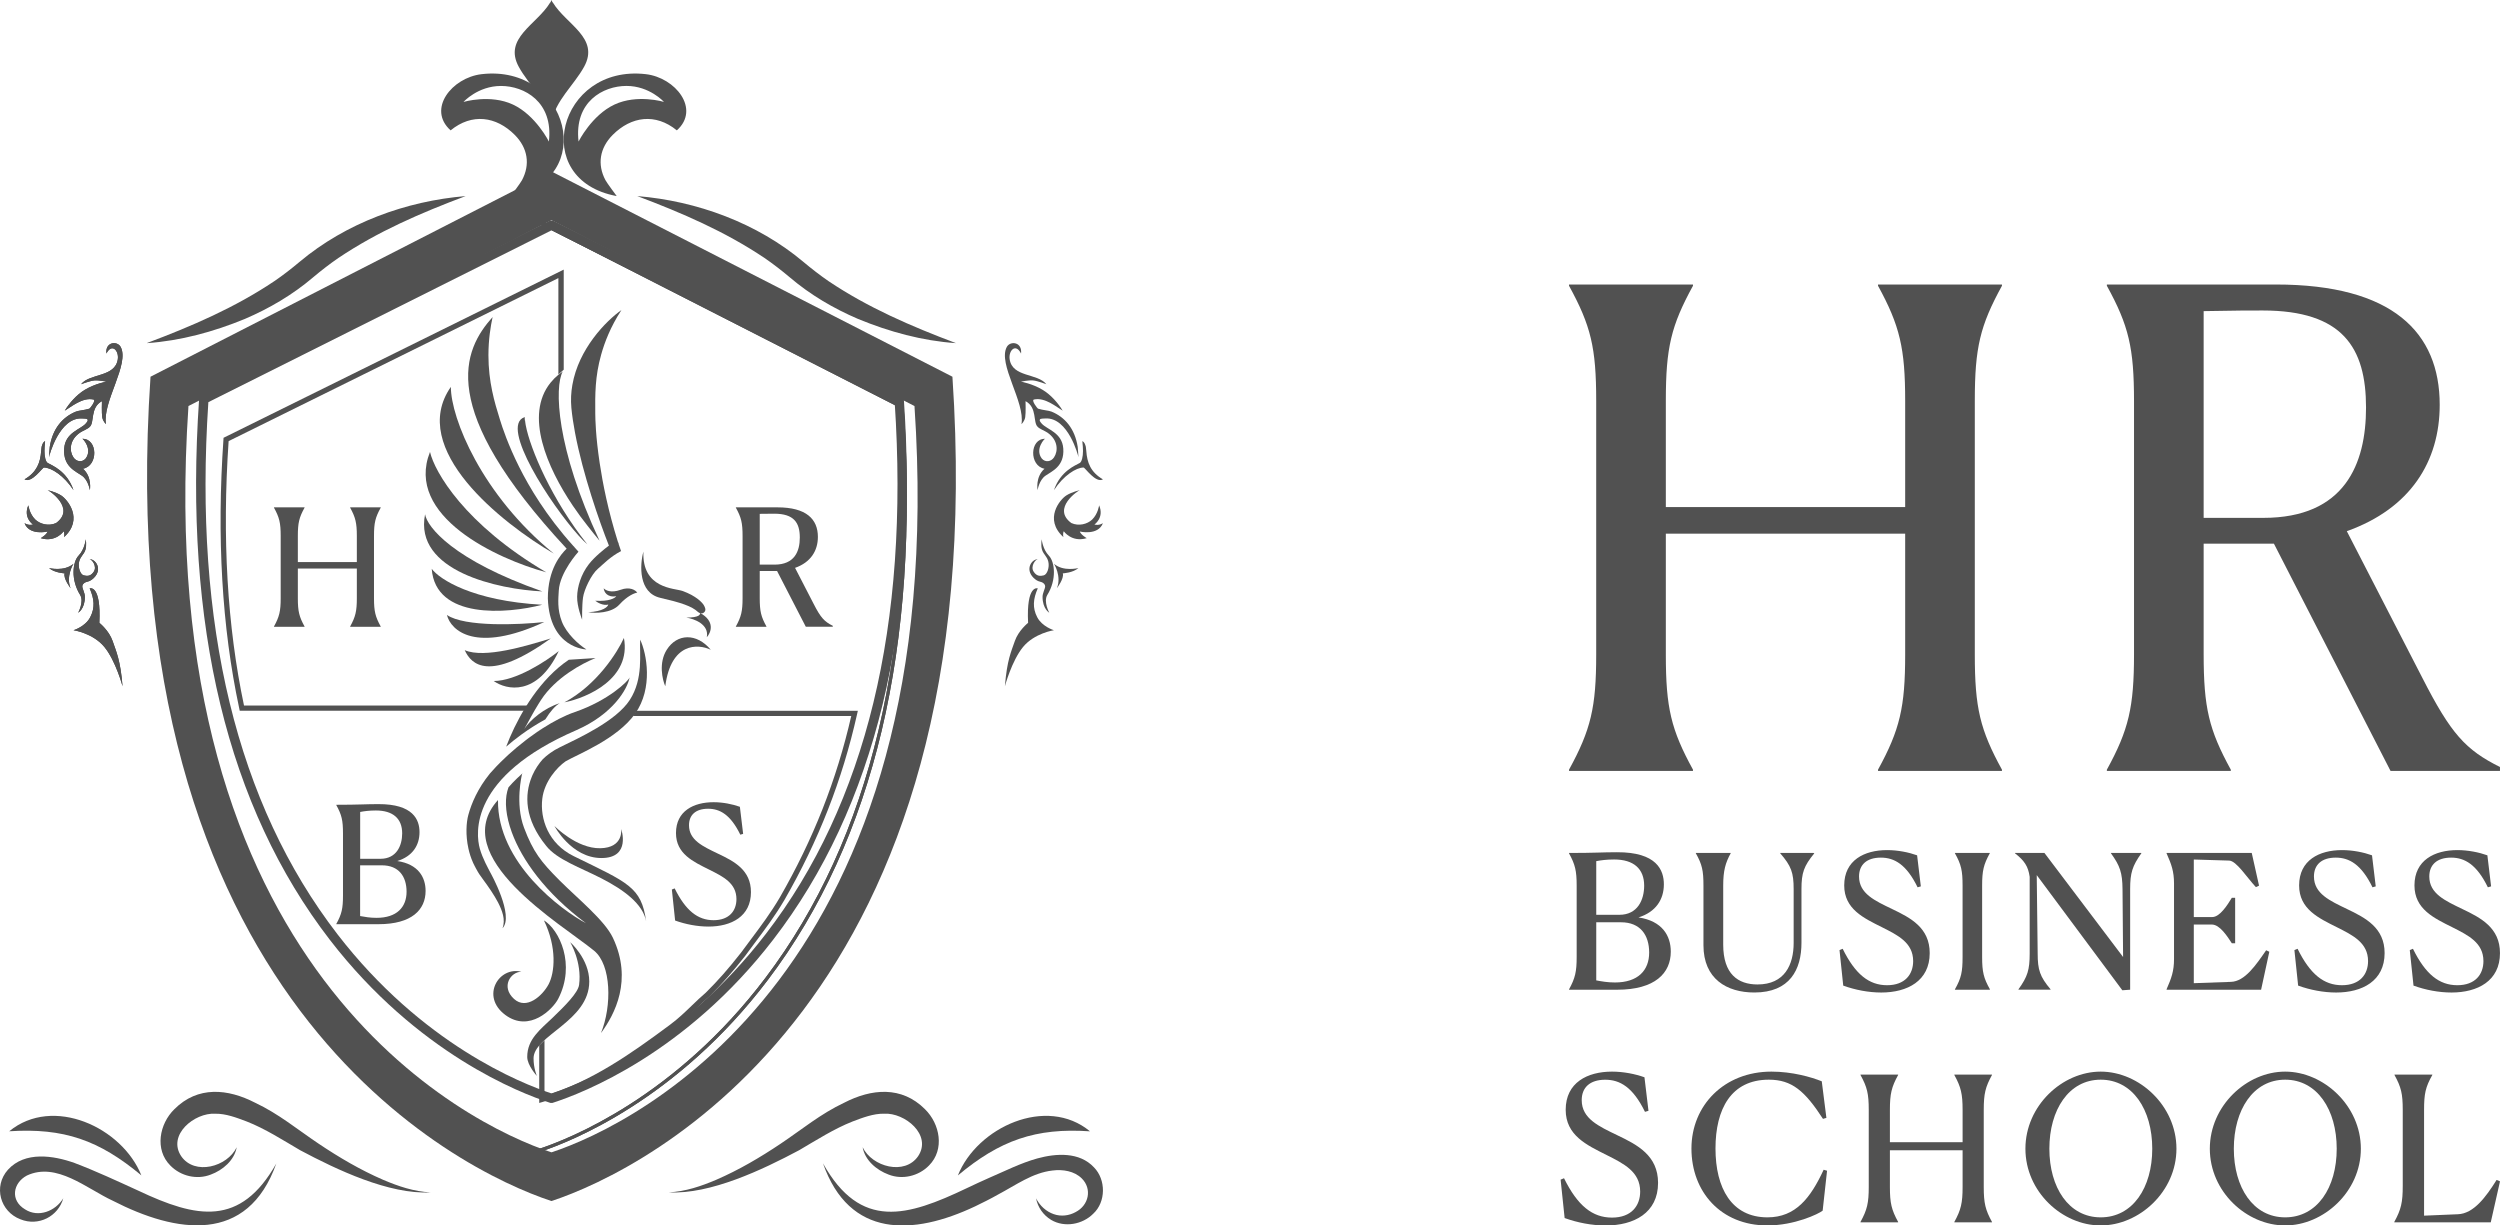 <?xml version="1.0" encoding="UTF-8"?> <svg xmlns="http://www.w3.org/2000/svg" width="102" height="50" viewBox="0 0 102 50" fill="none"><path d="M18.999 8C17.171 8.687 15.413 9.445 13.806 10.526C13.463 10.759 13.094 11.047 12.774 11.316C11.938 12.028 10.994 12.582 9.991 13.012C8.718 13.537 7.367 13.905 6 14V13.994C7.828 13.307 9.586 12.55 11.194 11.47C11.538 11.237 11.906 10.95 12.226 10.681C14.111 9.1 16.569 8.201 19 8H18.999Z" fill="#515151"></path><path d="M26 8C28.431 8.199 30.889 9.098 32.775 10.682C33.095 10.951 33.463 11.237 33.806 11.472C35.415 12.552 37.173 13.311 39 13.999V14C37.634 13.907 36.282 13.538 35.009 13.013C34.005 12.583 33.062 12.029 32.225 11.317C31.905 11.048 31.537 10.761 31.194 10.527C29.585 9.447 27.827 8.688 26 8Z" fill="#515151"></path><path d="M23.833 2.721C23.426 3.466 22.656 4.105 22.5 4.991V5C22.343 4.113 21.573 3.473 21.167 2.728C20.527 1.557 21.898 1.008 22.441 0.113C22.464 0.107 22.5 0 22.5 0C22.5 0 22.535 0.1 22.558 0.106C23.103 1.001 24.474 1.55 23.833 2.721Z" fill="#515151"></path><path d="M25.162 8C25.162 8 24.767 7.473 24.702 7.35C24.361 6.708 24.466 6.04 24.997 5.505C25.754 4.744 26.746 4.608 27.615 5.319C28.584 4.452 27.56 3.167 26.351 3.026C22.781 2.611 21.578 7.341 25.162 8ZM23.605 5.775C23.418 4.148 24.612 3.506 25.558 3.506C26.505 3.506 27.089 4.158 27.089 4.158C27.089 4.158 26 3.83 25.07 4.266C24.141 4.701 23.605 5.775 23.605 5.775Z" fill="#515151"></path><path d="M20.838 8C20.838 8 21.233 7.473 21.298 7.35C21.639 6.708 21.534 6.04 21.003 5.505C20.246 4.744 19.254 4.608 18.385 5.319C17.416 4.452 18.44 3.167 19.649 3.026C23.219 2.611 24.422 7.341 20.838 8ZM22.395 5.776C22.582 4.15 21.388 3.507 20.442 3.507C19.495 3.507 18.911 4.159 18.911 4.159C18.911 4.159 20 3.832 20.93 4.267C21.859 4.702 22.395 5.776 22.395 5.776Z" fill="#515151"></path><path d="M2.499 20.218C2.742 20.372 3.428 21.172 2.612 21.916C2.612 21.916 2.65 21.8 2.599 21.674C2.599 21.674 2.278 22.142 1.662 21.957C1.662 21.957 1.901 21.819 1.944 21.686C1.944 21.686 1.201 21.867 1 21.344C1 21.344 1.147 21.452 1.348 21.401C1.348 21.401 0.937 21.125 1.156 20.617C1.156 20.617 1.202 20.968 1.44 21.198C1.635 21.386 1.99 21.477 2.289 21.34C3.107 20.741 1.996 20.003 1.944 20C1.944 20 2.256 20.063 2.499 20.217V20.218Z" fill="#515151"></path><path d="M4.323 17.303C4.323 17.303 4.2 17.193 4.171 17.022C4.143 16.851 4.159 16.367 4.159 16.367C3.668 16.628 3.866 17.245 3.657 17.419C3.6 17.491 3.366 17.582 3.269 17.648C2.824 17.951 2.823 18.405 2.997 18.662C3.115 18.838 3.349 18.879 3.495 18.708C3.789 18.318 3.367 17.876 3.357 17.903C3.996 17.891 4.015 19.011 3.384 19.124C3.766 19.46 3.667 20 3.667 20C3.667 20 3.607 19.594 3.347 19.41C3.088 19.226 2.567 19.037 2.618 18.301C2.664 17.644 3.284 17.526 3.498 17.282C3.57 17.2 3.593 17.158 3.573 17.116C3.552 17.073 3.42 17.077 3.347 17.073C2.42 17.02 2.003 18.599 2 18.653C2 18.653 2.018 18.302 2.029 18.236C2.145 17.483 2.558 17.015 3.097 16.794C3.209 16.747 3.449 16.737 3.645 16.674C3.68 16.662 3.934 16.328 3.813 16.3C3.366 16.201 2.898 16.605 2.642 16.756C2.818 16.462 3.117 16.11 3.463 15.904C3.886 15.65 4.345 15.571 4.345 15.571C4.345 15.571 4.035 15.506 3.851 15.522C3.668 15.539 3.308 15.676 3.308 15.676C3.672 15.22 4.694 15.401 4.806 14.658C4.858 14.308 4.563 13.983 4.341 14.425C4.287 13.947 4.779 13.897 4.921 14.152C5.303 14.841 4.167 16.407 4.324 17.305L4.323 17.303Z" fill="#515151"></path><path d="M3 20C2.613 19.407 2.094 19.075 1.792 19.075C1.73 19.075 1.296 19.728 1 19.558C1.507 19.263 1.646 18.869 1.679 18.403C1.694 18.205 1.702 18.218 1.72 18.157C1.755 18.036 1.834 18 1.834 18C1.852 18.002 1.815 18.149 1.814 18.401C1.813 18.623 1.862 18.84 1.944 18.888C2.123 18.992 2.732 19.213 3 20Z" fill="#515151"></path><path d="M3.496 22.014C3.496 22.014 3.458 22.409 3.207 22.67C2.955 22.932 2.886 23.663 3.271 24.276C3.435 24.552 3.189 25 3.189 25C3.189 25 3.464 24.844 3.464 24.35C3.464 24.195 3.359 24.021 3.358 23.927C3.357 23.833 3.45 23.752 3.587 23.726C3.655 23.713 3.75 23.656 3.83 23.577C4.198 23.213 3.89 22.8 3.65 22.817C3.747 22.812 3.97 23.102 3.827 23.324C3.704 23.516 3.554 23.512 3.414 23.474C3.274 23.437 3.175 23.147 3.228 22.919C3.281 22.692 3.419 22.635 3.483 22.436C3.546 22.238 3.496 22 3.496 22" fill="#515151"></path><path d="M3 25.713C3 25.713 3.478 25.571 3.68 25.185C3.882 24.799 3.848 24.437 3.659 24.005C3.659 24.005 4.131 23.834 4.054 25.412C4.054 25.412 4.447 25.723 4.595 26.155C4.742 26.587 4.914 26.927 5 28C5 28 4.725 26.968 4.262 26.4C3.798 25.832 3 25.713 3 25.713Z" fill="#515151"></path><path d="M2.998 23C2.998 23 2.676 23.515 2.88 24C2.88 24 2.574 23.603 2.637 23.393C2.637 23.393 2.229 23.375 2 23.176C2 23.176 2.616 23.335 3 23H2.998Z" fill="#515151"></path><path d="M2.499 20.218C2.742 20.372 3.428 21.172 2.612 21.916C2.612 21.916 2.65 21.8 2.599 21.674C2.599 21.674 2.278 22.142 1.662 21.957C1.662 21.957 1.901 21.819 1.944 21.686C1.944 21.686 1.201 21.867 1 21.344C1 21.344 1.147 21.452 1.348 21.401C1.348 21.401 0.937 21.125 1.156 20.617C1.156 20.617 1.202 20.968 1.44 21.198C1.635 21.386 1.99 21.477 2.289 21.34C3.107 20.741 1.996 20.003 1.944 20C1.944 20 2.256 20.063 2.499 20.217V20.218Z" fill="#515151"></path><path d="M4.323 17.303C4.323 17.303 4.2 17.193 4.171 17.022C4.143 16.851 4.159 16.367 4.159 16.367C3.668 16.628 3.866 17.245 3.657 17.419C3.6 17.491 3.366 17.582 3.269 17.648C2.824 17.951 2.823 18.405 2.997 18.662C3.115 18.838 3.349 18.879 3.495 18.708C3.789 18.318 3.367 17.876 3.357 17.903C3.996 17.891 4.015 19.011 3.384 19.124C3.766 19.46 3.667 20 3.667 20C3.667 20 3.607 19.594 3.347 19.41C3.088 19.226 2.567 19.037 2.618 18.301C2.664 17.644 3.284 17.526 3.498 17.282C3.57 17.2 3.593 17.158 3.573 17.116C3.552 17.073 3.42 17.077 3.347 17.073C2.42 17.02 2.003 18.599 2 18.653C2 18.653 2.018 18.302 2.029 18.236C2.145 17.483 2.558 17.015 3.097 16.794C3.209 16.747 3.449 16.737 3.645 16.674C3.68 16.662 3.934 16.328 3.813 16.3C3.366 16.201 2.898 16.605 2.642 16.756C2.818 16.462 3.117 16.11 3.463 15.904C3.886 15.65 4.345 15.571 4.345 15.571C4.345 15.571 4.035 15.506 3.851 15.522C3.668 15.539 3.308 15.676 3.308 15.676C3.672 15.22 4.694 15.401 4.806 14.658C4.858 14.308 4.563 13.983 4.341 14.425C4.287 13.947 4.779 13.897 4.921 14.152C5.303 14.841 4.167 16.407 4.324 17.305L4.323 17.303Z" fill="#515151"></path><path d="M3 20C2.613 19.407 2.094 19.075 1.792 19.075C1.73 19.075 1.296 19.728 1 19.558C1.507 19.263 1.646 18.869 1.679 18.403C1.694 18.205 1.702 18.218 1.72 18.157C1.755 18.036 1.834 18 1.834 18C1.852 18.002 1.815 18.149 1.814 18.401C1.813 18.623 1.862 18.84 1.944 18.888C2.123 18.992 2.732 19.213 3 20Z" fill="#515151"></path><path d="M3.496 22.014C3.496 22.014 3.458 22.409 3.207 22.67C2.955 22.932 2.886 23.663 3.271 24.276C3.435 24.552 3.189 25 3.189 25C3.189 25 3.464 24.844 3.464 24.35C3.464 24.195 3.359 24.021 3.358 23.927C3.357 23.833 3.45 23.752 3.587 23.726C3.655 23.713 3.75 23.656 3.83 23.577C4.198 23.213 3.89 22.8 3.65 22.817C3.747 22.812 3.97 23.102 3.827 23.324C3.704 23.516 3.554 23.512 3.414 23.474C3.274 23.437 3.175 23.147 3.228 22.919C3.281 22.692 3.419 22.635 3.483 22.436C3.546 22.238 3.496 22 3.496 22" fill="#515151"></path><path d="M3 25.713C3 25.713 3.478 25.571 3.68 25.185C3.882 24.799 3.848 24.437 3.659 24.005C3.659 24.005 4.131 23.834 4.054 25.412C4.054 25.412 4.447 25.723 4.595 26.155C4.742 26.587 4.914 26.927 5 28C5 28 4.725 26.968 4.262 26.4C3.798 25.832 3 25.713 3 25.713Z" fill="#515151"></path><path d="M2.998 23C2.998 23 2.676 23.515 2.88 24C2.88 24 2.574 23.603 2.637 23.393C2.637 23.393 2.229 23.375 2 23.176C2 23.176 2.616 23.335 3 23H2.998Z" fill="#515151"></path><path d="M43.501 20.218C43.258 20.372 42.572 21.172 43.388 21.916C43.388 21.916 43.35 21.8 43.401 21.674C43.401 21.674 43.722 22.142 44.338 21.957C44.338 21.957 44.099 21.819 44.056 21.686C44.056 21.686 44.799 21.867 45 21.344C45 21.344 44.853 21.452 44.652 21.401C44.652 21.401 45.062 21.125 44.844 20.617C44.844 20.617 44.798 20.968 44.56 21.198C44.365 21.386 44.01 21.477 43.711 21.34C42.893 20.741 44.005 20.003 44.056 20C44.056 20 43.744 20.063 43.501 20.217V20.218Z" fill="#515151"></path><path d="M41.678 17.303C41.678 17.303 41.8 17.193 41.829 17.022C41.857 16.851 41.842 16.367 41.842 16.367C42.332 16.628 42.134 17.245 42.343 17.419C42.4 17.491 42.634 17.582 42.731 17.648C43.176 17.951 43.177 18.405 43.003 18.662C42.885 18.838 42.651 18.879 42.505 18.708C42.211 18.318 42.633 17.876 42.643 17.903C42.005 17.891 41.985 19.011 42.616 19.124C42.234 19.46 42.333 20 42.333 20C42.333 20 42.393 19.594 42.653 19.41C42.912 19.226 43.433 19.037 43.382 18.301C43.336 17.644 42.716 17.526 42.502 17.282C42.43 17.2 42.407 17.158 42.427 17.116C42.448 17.073 42.58 17.077 42.653 17.073C43.58 17.02 43.997 18.599 44 18.653C44 18.653 43.982 18.302 43.971 18.236C43.855 17.483 43.442 17.015 42.903 16.794C42.791 16.747 42.551 16.737 42.355 16.674C42.32 16.662 42.066 16.328 42.187 16.3C42.634 16.201 43.102 16.605 43.358 16.756C43.182 16.462 42.883 16.11 42.537 15.904C42.114 15.65 41.655 15.571 41.655 15.571C41.655 15.571 41.965 15.506 42.149 15.522C42.332 15.539 42.692 15.676 42.692 15.676C42.328 15.22 41.306 15.401 41.194 14.658C41.142 14.308 41.437 13.983 41.659 14.425C41.713 13.947 41.221 13.897 41.079 14.152C40.697 14.841 41.833 16.407 41.676 17.305L41.678 17.303Z" fill="#515151"></path><path d="M43 20C43.387 19.407 43.906 19.075 44.208 19.075C44.27 19.075 44.704 19.728 45 19.558C44.493 19.263 44.354 18.869 44.321 18.403C44.306 18.205 44.298 18.218 44.28 18.157C44.245 18.036 44.166 18 44.166 18C44.148 18.002 44.185 18.149 44.186 18.401C44.187 18.623 44.138 18.84 44.056 18.888C43.877 18.992 43.268 19.213 43 20Z" fill="#515151"></path><path d="M42.504 22.014C42.504 22.014 42.542 22.409 42.793 22.67C43.045 22.932 43.114 23.663 42.729 24.276C42.565 24.552 42.811 25 42.811 25C42.811 25 42.536 24.844 42.536 24.35C42.536 24.195 42.641 24.021 42.642 23.927C42.643 23.833 42.55 23.752 42.413 23.726C42.345 23.713 42.25 23.656 42.17 23.577C41.802 23.213 42.11 22.8 42.35 22.817C42.253 22.812 42.03 23.102 42.173 23.324C42.296 23.516 42.446 23.512 42.586 23.474C42.726 23.437 42.825 23.147 42.772 22.919C42.719 22.692 42.581 22.635 42.517 22.436C42.454 22.238 42.504 22 42.504 22" fill="#515151"></path><path d="M43 25.713C43 25.713 42.522 25.571 42.32 25.185C42.118 24.799 42.152 24.437 42.341 24.005C42.341 24.005 41.869 23.834 41.946 25.412C41.946 25.412 41.553 25.723 41.405 26.155C41.257 26.586 41.086 26.927 41 28C41 28 41.275 26.968 41.738 26.4C42.202 25.832 43 25.713 43 25.713Z" fill="#515151"></path><path d="M43.002 23C43.002 23 43.324 23.515 43.12 24C43.12 24 43.426 23.603 43.363 23.393C43.363 23.393 43.771 23.375 44 23.176C44 23.176 43.384 23.335 43 23H43.002Z" fill="#515151"></path><path d="M38.859 15.37L22.508 7H22.492L6.141 15.37C4.437 40.771 18.677 47.743 22.492 49H22.508C26.324 47.743 40.563 40.771 38.859 15.37ZM22.508 47.013H22.492C19.037 45.874 6.147 39.564 7.689 16.566L22.492 8.988H22.508L37.311 16.566C38.854 39.562 25.963 45.874 22.508 47.013Z" fill="#515151"></path><path d="M22.018 47L21.972 46.997C20.725 46.588 16.37 44.871 12.668 39.977C8.335 34.246 6.471 26.384 7.129 16.606L7.131 16.571L7.163 16.554L21.976 9H22.023L22.037 9.006L36.869 16.571L36.871 16.606C37.529 26.382 35.666 34.246 31.331 39.977C27.63 44.871 23.275 46.588 22.028 46.997L22.018 47ZM7.253 16.651C6.604 26.38 8.46 34.2 12.768 39.899C16.436 44.75 20.747 46.459 21.999 46.872C23.252 46.459 27.561 44.75 31.229 39.899C35.538 34.201 37.393 26.38 36.744 16.651L21.997 9.13L7.25 16.651H7.253Z" fill="#515151"></path><path d="M22.018 47L21.972 46.997C20.725 46.588 16.37 44.871 12.668 39.977C8.335 34.246 6.471 26.384 7.129 16.606L7.131 16.571L7.163 16.554L21.976 9H22.023L22.037 9.006L36.869 16.571L36.871 16.606C37.529 26.382 35.666 34.246 31.331 39.977C27.63 44.871 23.275 46.588 22.028 46.997L22.018 47ZM7.253 16.651C6.604 26.38 8.46 34.2 12.768 39.899C16.436 44.75 20.747 46.459 21.999 46.872C23.252 46.459 27.561 44.75 31.229 39.899C35.538 34.201 37.393 26.38 36.744 16.651L21.997 9.13L7.25 16.651H7.253Z" fill="#515151"></path><path d="M22.54 45H22.462L22.433 44.991C21.23 44.603 17.027 42.977 13.457 38.344C9.285 32.928 7.492 25.503 8.124 16.276L8.131 16.169L22.446 9H22.554L22.595 9.02L36.869 16.167L36.876 16.275C37.508 25.503 35.715 32.926 31.543 38.343C27.975 42.976 23.771 44.602 22.567 44.99L22.538 44.999L22.54 45ZM8.501 16.408C7.897 25.49 9.667 32.792 13.764 38.112C17.216 42.594 21.262 44.204 22.502 44.612C23.742 44.204 27.788 42.594 31.24 38.112C35.337 32.793 37.107 25.49 36.503 16.408L22.502 9.397L8.501 16.408Z" fill="#515151"></path><path d="M22 45V42.649L22.215 42.444V44.717C24.114 44.138 25.729 43.006 27.352 41.798C27.677 41.556 27.959 41.285 28.23 41.023C28.413 40.848 28.601 40.665 28.798 40.499C29.311 39.99 29.715 39.53 30.235 38.867C30.36 38.696 30.487 38.526 30.615 38.356C31.043 37.784 31.449 37.243 31.818 36.613C33.179 34.249 34.133 31.826 34.731 29.213H25.822L25.959 29H35L34.967 29.147C34.366 31.824 33.397 34.3 32.005 36.718C31.629 37.358 31.22 37.903 30.788 38.481C30.662 38.65 30.535 38.82 30.408 38.994C29.887 39.658 29.463 40.138 28.945 40.654C28.746 40.822 28.569 40.994 28.381 41.175C28.104 41.442 27.817 41.718 27.482 41.968C25.804 43.217 24.132 44.386 22.139 44.96L22.001 45H22Z" fill="#515151"></path><path d="M21.414 28.999H9.781L9.755 28.875C9.055 25.594 8.84 21.908 9.117 17.922L9.121 17.862L9.175 17.835L23 11V15.082L22.782 15.278V11.346L9.328 17.997C9.059 21.923 9.272 25.553 9.956 28.787H21.548L21.413 29L21.414 28.999Z" fill="#515151"></path><path d="M28 25C28.041 25 28.297 25 29 25C28.946 25 28.671 25 28 25Z" fill="#515151"></path><path d="M27.203 26.511C26.867 27.044 27.023 27.726 27.143 28C27.375 26.207 28.478 26.26 29 26.511C28.42 25.815 27.622 25.845 27.203 26.511Z" fill="#515151"></path><path d="M28.55 25C28.59 25.066 28.538 25.198 28 25.198C28.323 25.246 28.942 25.474 28.837 26C29.009 25.81 29.192 25.346 28.55 25Z" fill="#515151"></path><path d="M24.631 24C24.64 24.135 24.756 24.388 25.143 24.326C25.093 24.403 24.853 24.547 24.286 24.51C24.376 24.585 24.607 24.72 24.818 24.667C24.798 24.758 24.607 24.948 24 24.979C24.288 25.025 24.944 25.026 25.27 24.667C25.596 24.308 25.893 24.193 26 24.18C25.933 24.082 25.702 23.921 25.316 24.065C24.929 24.208 24.698 24.082 24.631 24.001L24.631 24Z" fill="#515151"></path><path d="M22 30.056C22.026 30.037 22.051 30.018 22.078 30C22.052 30.019 22.026 30.038 22 30.057V30.056Z" fill="#515151"></path><path d="M21.576 30.098C21.635 30.054 21.697 30.01 21.758 29.967C21.697 30.01 21.634 30.054 21.576 30.098Z" fill="#515151"></path><path d="M25.689 27.64C25.596 28.119 25.012 29.134 23.516 29.791C19.146 31.679 19.404 34.011 19.577 34.626C19.69 35.03 19.918 35.427 20.015 35.617C20.015 35.617 20.989 37.356 20.502 37.873C20.637 37.512 20.483 37.143 20.321 36.821C20.149 36.497 19.936 36.191 19.715 35.89C19.609 35.752 19.511 35.608 19.429 35.45C19.426 35.448 19.425 35.444 19.424 35.441C19.418 35.432 19.415 35.423 19.41 35.414L19.296 35.19V35.187C19.213 35.002 19.154 34.813 19.113 34.628C18.987 34.07 19.027 33.544 19.107 33.253C19.237 32.775 19.489 32.176 19.989 31.559C20.133 31.39 20.344 31.167 20.608 30.919C20.61 30.916 20.613 30.915 20.615 30.913C20.633 30.895 20.652 30.878 20.671 30.86C20.698 30.834 20.725 30.809 20.753 30.783C20.955 30.601 21.182 30.408 21.429 30.218C21.453 30.2 21.476 30.182 21.5 30.164C21.525 30.145 21.551 30.125 21.576 30.106C21.759 29.971 21.954 29.835 22.159 29.704C22.574 29.439 23.024 29.198 23.459 29.049C24.831 28.578 25.643 27.781 25.689 27.639V27.64Z" fill="#515151"></path><path d="M19.425 35.44C19.377 35.358 19.335 35.273 19.297 35.189L19.412 35.413C19.417 35.422 19.42 35.431 19.425 35.44Z" fill="#515151"></path><path d="M23.924 26.497C23.924 26.497 22.419 26.464 22.352 24.412C22.352 23.221 22.884 22.615 23.119 22.385C17.764 16.626 18.905 14.273 20.099 12.934C20.017 13.308 19.929 13.844 19.928 14.49C19.928 15.582 20.175 16.409 20.396 17.116C20.496 17.443 20.732 18.152 21.18 19.048C21.595 19.877 22.278 21.035 23.385 22.267C23.403 22.287 23.422 22.306 23.439 22.327L23.601 22.509C23.601 22.509 22.837 23.348 22.798 24.102C22.782 24.423 22.726 24.853 22.926 25.367C23.111 25.841 23.601 26.298 23.925 26.496L23.924 26.497Z" fill="#515151"></path><path d="M21.445 17.317L21.393 17.027C21.4 17.024 21.408 17.021 21.416 17.019C21.414 17.099 21.424 17.2 21.445 17.318V17.317Z" fill="#515151"></path><path d="M22.287 34.514C21.39 33.416 21.399 32.42 21.695 31.698C21.703 31.675 21.713 31.654 21.722 31.631C21.835 31.377 21.985 31.157 22.138 30.984C22.317 30.805 22.548 30.632 22.846 30.487C23.592 30.121 25.14 29.424 25.699 28.552C26.259 27.681 26.086 26.669 26.119 26.097C26.385 26.662 26.655 28.069 25.916 29.115C25.177 30.16 23.559 30.779 23.075 31.063C22.721 31.311 22.209 31.885 22.125 32.59C22.029 33.408 22.366 34.419 23.408 34.931C25.622 36.017 26.167 36.183 26.362 37.585C26.23 36.88 25.452 36.306 24.542 35.839C23.691 35.402 22.718 35.068 22.287 34.514Z" fill="#515151"></path><path d="M21.5 30.162C21.476 30.181 21.453 30.199 21.429 30.217C21.453 30.198 21.476 30.18 21.5 30.162Z" fill="#515151"></path><path d="M23.439 22.335C23.422 22.315 23.402 22.296 23.384 22.275C23.42 22.296 23.437 22.33 23.439 22.335Z" fill="#515151"></path><path d="M26.942 24.393C27.777 24.584 28.231 24.734 28.474 24.966C28.517 25.003 28.629 25.068 28.722 24.989C28.831 24.896 28.757 24.77 28.722 24.702C28.667 24.597 28.403 24.307 27.839 24.109C27.52 23.997 26.19 24.024 26.251 22.505C26.1 23.056 26.047 24.187 26.941 24.392L26.942 24.393Z" fill="#515151"></path><path d="M25.456 26.028C25.193 26.614 24.341 27.96 23.026 28.656C23.964 28.471 25.765 27.686 25.456 26.028Z" fill="#515151"></path><path d="M22.159 29.707C22.021 29.796 21.888 29.886 21.759 29.977C21.889 29.883 22.023 29.792 22.161 29.703C22.161 29.703 22.161 29.706 22.159 29.706V29.707Z" fill="#515151"></path><path d="M22.206 25.379C21.185 25.491 18.962 25.588 18.235 25.091C18.391 25.726 19.404 26.672 22.206 25.379Z" fill="#515151"></path><path d="M18.96 26.526C19.23 27.12 19.958 27.847 22.474 26.048C21.492 26.35 19.765 26.878 18.96 26.526Z" fill="#515151"></path><path d="M25.243 22.209L25.236 22.211L25.198 22.113L25.211 22.11C25.221 22.142 25.233 22.175 25.243 22.209Z" fill="#515151"></path><path d="M24.461 22.061C24.349 21.934 24.093 21.604 23.973 21.453C23.777 21.208 23.573 20.932 23.373 20.635C22.321 19.074 21.394 16.943 22.46 15.616C22.46 15.616 22.59 15.468 22.622 15.435C22.723 15.336 22.834 15.242 22.96 15.155C22.617 15.79 22.681 18.265 24.461 22.06V22.061Z" fill="#515151"></path><path d="M22.131 24.13C18.494 22.856 17.424 21.501 17.343 20.982C16.879 23.304 20.341 24.048 22.131 24.13Z" fill="#515151"></path><path d="M22.796 26.565C22.29 26.972 21.052 27.785 20.143 27.785C20.66 28.154 21.915 28.427 22.796 26.565Z" fill="#515151"></path><path d="M22.124 24.674C19.274 24.518 17.929 23.631 17.614 23.207C17.766 25.279 20.684 25.048 22.124 24.674Z" fill="#515151"></path><path d="M22.596 22.587C19.645 20.185 18.395 17.053 18.395 15.785C16.629 18.317 20.474 21.346 22.596 22.587Z" fill="#515151"></path><path d="M22.289 23.351C18.956 21.391 17.736 19.26 17.544 18.439C16.504 21.056 20.274 22.804 22.289 23.351Z" fill="#515151"></path><path d="M23.953 22.196H23.95C23.851 22.113 23.735 21.995 23.607 21.852C22.47 20.592 20.379 17.383 21.392 17.024L21.444 17.314L21.45 17.349C21.634 18.324 22.521 20.402 23.953 22.195V22.196Z" fill="#515151"></path><path d="M23.967 22.216C23.967 22.216 23.957 22.207 23.953 22.202H23.956C23.956 22.202 23.964 22.21 23.968 22.216H23.967Z" fill="#515151"></path><path d="M21.274 39.647C20.355 39.414 19.593 40.649 20.617 41.41C21.603 42.142 22.558 41.169 22.773 40.755C23.503 39.348 22.818 37.931 22.192 37.551C22.732 38.669 22.634 39.679 22.384 40.157C22.131 40.633 21.476 41.219 20.971 40.755C20.427 40.257 20.833 39.649 21.273 39.647H21.274Z" fill="#515151"></path><path d="M22.84 28.689C22.65 28.799 22.457 29.017 22.25 29.35C21.893 29.545 21.567 29.756 21.275 29.969C21.046 30.136 20.838 30.303 20.651 30.465C20.652 30.46 20.653 30.457 20.656 30.452C20.699 30.339 20.747 30.22 20.8 30.095C21.249 29.051 22.047 27.697 23.208 26.918L24.299 26.848C23.74 27.072 22.669 27.646 22.075 28.556C22.075 28.556 21.892 28.842 21.836 28.944C21.81 28.992 21.727 29.127 21.392 29.741C21.631 29.371 22.205 28.885 22.843 28.689H22.84Z" fill="#515151"></path><path d="M24.52 42.147C24.97 41.042 24.945 39.366 24.239 38.789C22.901 37.696 18.23 34.958 20.318 32.641C20.282 35.211 22.918 37.139 23.907 37.668C22.247 36.431 21.29 35.077 20.881 33.957C20.639 33.295 20.587 32.714 20.696 32.286C20.71 32.23 20.726 32.176 20.745 32.125C20.848 32.005 20.963 31.883 21.093 31.759C21.165 31.689 21.241 31.619 21.321 31.548L21.3 31.585C21.29 31.617 21.009 32.782 21.38 33.771C21.753 34.76 22.079 35.167 22.815 35.906C23.577 36.669 24.667 37.546 25.006 38.261C25.82 39.984 25.086 41.382 24.52 42.148V42.147Z" fill="#515151"></path><path d="M25.338 22.485C24.895 22.717 24.625 23.009 24.395 23.206C24.125 23.435 23.832 24.057 23.788 24.376C23.742 24.695 23.75 25.281 23.75 25.281C23.75 25.281 23.539 24.757 23.547 24.346C23.554 23.935 23.708 23.43 24.02 23.026C24.265 22.708 24.68 22.383 24.844 22.261C24.458 21.29 23.781 19.353 23.462 17.662C23.395 17.307 23.343 16.963 23.312 16.641C23.283 16.318 23.299 16.006 23.352 15.708C23.606 14.232 24.726 13.092 25.354 12.651C24.907 13.337 24.665 13.976 24.528 14.467C24.276 15.363 24.279 16.097 24.287 16.877C24.29 17.106 24.302 17.795 24.467 18.893C24.591 19.721 24.808 20.824 25.211 22.11L25.339 22.485H25.338Z" fill="#515151"></path><path d="M23.263 38.439C23.263 38.439 24.042 39.123 24.042 40.046C24.042 41.666 21.769 42.246 21.769 43.181C21.769 43.592 21.905 43.899 21.905 43.899C21.905 43.899 21.511 43.466 21.511 43.123C21.511 42.394 22.048 42.002 22.554 41.516C23.06 41.031 23.583 40.504 23.627 40.183C23.751 39.248 23.263 38.439 23.263 38.439Z" fill="#515151"></path><path d="M22.621 33.7C22.621 33.7 23.525 34.627 24.492 34.608C25.459 34.589 25.344 33.822 25.344 33.822C25.344 33.822 25.764 35.008 24.538 35.008C23.312 35.008 22.621 33.7 22.621 33.7Z" fill="#515151"></path><path d="M11.178 25.561C11.398 25.161 11.452 24.936 11.452 24.409V21.865C11.452 21.333 11.398 21.112 11.178 20.713V20.7H12.426V20.713C12.206 21.112 12.152 21.332 12.152 21.865V22.931H14.559V21.865C14.559 21.34 14.505 21.112 14.286 20.713V20.7H15.533V20.713C15.313 21.112 15.259 21.332 15.259 21.865V24.409C15.259 24.941 15.313 25.161 15.533 25.561V25.574H14.286V25.561C14.505 25.161 14.559 24.936 14.559 24.409V23.196H12.152V24.409C12.152 24.941 12.206 25.161 12.426 25.561V25.574H11.178V25.561Z" fill="#515151"></path><path d="M31.27 25.574H30.023V25.561C30.243 25.161 30.297 24.936 30.297 24.402V21.872C30.297 21.332 30.243 21.112 30.023 20.713V20.7H31.723C32.896 20.7 33.37 21.18 33.37 21.905C33.37 22.47 33.077 22.944 32.438 23.169L33.198 24.641C33.484 25.2 33.631 25.359 33.978 25.533V25.572H32.877L31.704 23.296H30.997V24.401C30.997 24.941 31.051 25.16 31.27 25.559V25.572V25.574ZM30.997 20.967V23.037H31.598C32.418 23.037 32.632 22.497 32.632 21.931C32.632 21.332 32.398 20.959 31.591 20.959C31.492 20.959 31.291 20.959 30.998 20.965L30.997 20.967Z" fill="#515151"></path><path d="M15.441 37.708H13.721V37.696C13.941 37.296 13.994 37.07 13.994 36.537V34.006C13.994 33.466 13.941 33.247 13.721 32.847V32.835C14.654 32.835 14.908 32.808 15.435 32.808C16.861 32.802 17.116 33.447 17.116 33.953C17.116 34.492 16.829 34.938 16.209 35.13C17.063 35.257 17.364 35.789 17.364 36.349C17.364 37.115 16.804 37.707 15.444 37.707L15.441 37.708ZM15.522 35.039C16.175 35.039 16.409 34.507 16.409 34C16.409 33.394 16.029 33.068 15.335 33.068C15.068 33.068 14.862 33.095 14.695 33.128V35.039H15.522ZM16.588 36.384C16.588 35.758 16.268 35.305 15.581 35.305H14.693V37.375C14.874 37.408 15.094 37.448 15.361 37.448C16.188 37.448 16.588 37.015 16.588 36.382V36.384Z" fill="#515151"></path><path d="M30.319 34.022L30.205 34.055C29.805 33.236 29.372 32.997 28.891 32.997C28.377 32.997 28.111 33.256 28.111 33.67C28.111 34.282 28.685 34.535 29.291 34.828C29.952 35.141 30.639 35.494 30.639 36.399C30.639 37.391 29.838 37.804 28.905 37.804C28.451 37.804 27.972 37.711 27.545 37.558L27.412 36.293L27.526 36.246C27.974 37.151 28.467 37.544 29.114 37.544C29.76 37.544 30.047 37.151 30.047 36.685C30.047 36.033 29.506 35.766 28.933 35.48C28.28 35.154 27.58 34.835 27.58 33.989C27.58 33.09 28.299 32.73 29.114 32.73C29.501 32.73 29.887 32.811 30.187 32.917L30.32 34.022H30.319Z" fill="#515151"></path><path d="M33.578 47.465C35.114 50.208 37.018 49.635 39.443 48.478C39.716 48.35 40.092 48.17 40.365 48.053C41.007 47.777 41.644 47.452 42.326 47.263C43.093 47.054 44.04 46.99 44.635 47.629C45.128 48.133 45.125 49.038 44.606 49.518C44.165 49.963 43.429 50.094 42.889 49.773C42.564 49.579 42.341 49.255 42.271 48.892C42.426 49.199 42.693 49.435 42.992 49.537C43.29 49.644 43.622 49.599 43.882 49.454C44.425 49.179 44.566 48.508 44.139 48.083C43.833 47.776 43.36 47.703 42.94 47.757C42.123 47.851 41.463 48.345 40.708 48.744C40.447 48.895 40.062 49.086 39.788 49.218C37.248 50.419 34.651 50.522 33.578 47.466V47.465Z" fill="#515151"></path><path d="M44.472 46.158C42.253 46.005 40.79 46.529 39.081 47.958C39.866 45.993 42.696 44.687 44.472 46.158Z" fill="#515151"></path><path d="M35.195 46.807C35.583 47.609 36.913 47.968 37.46 47.171C38.037 46.305 36.918 45.389 36.07 45.439C35.638 45.431 35.195 45.601 34.789 45.755C34.032 46.053 33.313 46.515 32.605 46.929C31.12 47.721 28.978 48.74 27.286 48.648C27.965 48.616 28.609 48.396 29.224 48.134C30.146 47.735 31.016 47.223 31.849 46.664C32.717 46.083 33.488 45.439 34.445 44.99C35.554 44.418 36.783 44.297 37.738 45.254C38.352 45.855 38.551 46.899 37.905 47.551C37.477 47.991 36.812 48.142 36.256 47.923C35.762 47.741 35.29 47.339 35.195 46.806V46.807Z" fill="#515151"></path><path d="M11.276 47.463C10.102 50.781 7.201 50.324 4.598 48.988C3.534 48.495 2.307 47.395 1.096 47.962C0.523 48.268 0.408 48.976 1.021 49.341C1.557 49.69 2.259 49.422 2.582 48.889C2.376 49.63 1.572 50.047 0.835 49.748C0.009 49.437 -0.286 48.406 0.326 47.723C1.016 46.964 2.178 47.14 3.045 47.451C3.928 47.786 4.786 48.188 5.641 48.578C8.022 49.704 9.808 50.071 11.278 47.462L11.276 47.463Z" fill="#515151"></path><path d="M0.376 46.156C2.16 44.69 4.981 45.991 5.768 47.956C4.044 46.518 2.607 46.012 0.376 46.156Z" fill="#515151"></path><path d="M9.658 46.806C9.563 47.34 9.091 47.743 8.597 47.924C8.039 48.143 7.376 47.992 6.948 47.552C6.302 46.905 6.502 45.851 7.115 45.255C8.071 44.296 9.297 44.418 10.408 44.991C11.367 45.44 12.136 46.084 13.004 46.665C13.837 47.224 14.708 47.736 15.629 48.135C16.244 48.397 16.888 48.617 17.567 48.649C15.875 48.741 13.732 47.721 12.248 46.93C11.54 46.516 10.821 46.052 10.064 45.756C9.656 45.602 9.214 45.432 8.783 45.44C7.935 45.389 6.816 46.306 7.393 47.172C7.94 47.969 9.27 47.611 9.658 46.808V46.806Z" fill="#515151"></path><path d="M64.016 31.403C64.908 29.775 65.125 28.855 65.125 26.71V16.352C65.125 14.181 64.908 13.287 64.016 11.659V11.608H69.074V11.659C68.182 13.287 67.966 14.181 67.966 16.352V20.688H77.731V16.352C77.731 14.213 77.514 13.287 76.623 11.659V11.608H81.68V11.659C80.788 13.287 80.572 14.181 80.572 16.352V26.71C80.572 28.881 80.788 29.775 81.68 31.403V31.454H76.623V31.403C77.514 29.775 77.731 28.855 77.731 26.71V21.774H67.966V26.71C67.966 28.881 68.182 29.775 69.074 31.403V31.454H64.016V31.403Z" fill="#515151"></path><path d="M91.017 31.454H85.96V31.403C86.852 29.775 87.068 28.855 87.068 26.684V16.378C87.068 14.181 86.852 13.287 85.96 11.659V11.608H92.858C97.617 11.608 99.54 13.562 99.54 16.518C99.54 18.824 98.349 20.746 95.75 21.672L98.834 27.661C99.999 29.941 100.592 30.592 101.999 31.294V31.454H97.534L92.776 22.182H89.909V26.684C89.909 28.881 90.126 29.775 91.017 31.403V31.454ZM89.909 12.694V21.129H92.342C95.668 21.129 96.534 18.932 96.534 16.627C96.534 14.188 95.585 12.668 92.317 12.668C91.909 12.668 91.1 12.668 89.909 12.694Z" fill="#515151"></path><path d="M65.979 40.381H64.016V40.367C64.267 39.909 64.328 39.65 64.328 39.04V36.142C64.328 35.525 64.267 35.274 64.016 34.816V34.801C65.08 34.801 65.37 34.771 65.97 34.771C67.598 34.764 67.886 35.503 67.886 36.081C67.886 36.699 67.559 37.209 66.851 37.431C67.826 37.577 68.168 38.185 68.168 38.826C68.168 39.702 67.528 40.381 65.977 40.381H65.979ZM66.07 37.324C66.816 37.324 67.082 36.713 67.082 36.135C67.082 35.442 66.649 35.067 65.857 35.067C65.553 35.067 65.317 35.098 65.127 35.135V37.324H66.07ZM67.286 38.864C67.286 38.148 66.921 37.629 66.138 37.629H65.127V40C65.333 40.038 65.583 40.085 65.888 40.085C66.832 40.085 67.286 39.589 67.286 38.866V38.864Z" fill="#515151"></path><path d="M69.501 38.566V36.134C69.501 35.523 69.448 35.272 69.19 34.814V34.8H70.612V34.814C70.398 35.204 70.307 35.523 70.307 36.134V38.543C70.307 39.74 70.909 40.166 71.706 40.166C72.816 40.166 73.181 39.358 73.181 38.473V36.277C73.181 35.606 73.083 35.331 72.633 34.814V34.8H73.987L74.025 34.814C73.599 35.333 73.5 35.608 73.5 36.277V38.466C73.5 39.556 73.029 40.494 71.577 40.494C70.452 40.494 69.501 39.938 69.501 38.566Z" fill="#515151"></path><path d="M78.367 36.165L78.238 36.202C77.781 35.265 77.287 34.991 76.739 34.991C76.153 34.991 75.849 35.289 75.849 35.761C75.849 36.463 76.503 36.752 77.196 37.087C77.948 37.446 78.732 37.85 78.732 38.886C78.732 40.023 77.819 40.495 76.755 40.495C76.237 40.495 75.69 40.389 75.204 40.213L75.052 38.764L75.181 38.71C75.691 39.748 76.254 40.197 76.992 40.197C77.729 40.197 78.057 39.748 78.057 39.213C78.057 38.466 77.441 38.161 76.787 37.832C76.042 37.459 75.244 37.093 75.244 36.125C75.244 35.096 76.066 34.684 76.993 34.684C77.434 34.684 77.876 34.775 78.218 34.897L78.37 36.163L78.367 36.165Z" fill="#515151"></path><path d="M79.761 40.365C80.019 39.907 80.073 39.656 80.073 39.046V36.134C80.073 35.523 80.019 35.272 79.761 34.814V34.8H81.183V34.814C80.932 35.272 80.871 35.523 80.871 36.134V39.046C80.871 39.656 80.932 39.907 81.19 40.365L81.183 40.38H79.761V40.365Z" fill="#515151"></path><path d="M83.099 35.707L83.137 38.9C83.137 39.572 83.228 39.846 83.662 40.363V40.378H82.354V40.363C82.727 39.844 82.811 39.57 82.811 38.9V35.775C82.75 35.34 82.591 35.112 82.211 34.814V34.8H83.413L86.622 39.046L86.599 36.277C86.591 35.606 86.5 35.331 86.127 34.814V34.8H87.367V34.814C87.001 35.333 86.91 35.608 86.91 36.277V40.38L86.591 40.403L83.101 35.707H83.099Z" fill="#515151"></path><path d="M88.395 40.365C88.592 39.914 88.7 39.626 88.7 39.13V36.049C88.7 35.547 88.594 35.265 88.395 34.814V34.8H91.871L92.169 36.134L92.04 36.195C91.667 35.791 91.248 35.127 90.953 35.112L89.507 35.068V37.416H90.26C90.571 37.416 90.883 36.92 91.058 36.631H91.194V38.484H91.058C90.883 38.216 90.571 37.721 90.245 37.721H89.507V40.114L91.021 40.06C91.59 40.046 92.047 39.367 92.459 38.771L92.588 38.832L92.253 40.38H88.397V40.365H88.395Z" fill="#515151"></path><path d="M96.927 36.165L96.798 36.202C96.341 35.265 95.847 34.991 95.299 34.991C94.713 34.991 94.409 35.289 94.409 35.761C94.409 36.463 95.063 36.752 95.756 37.087C96.508 37.446 97.292 37.85 97.292 38.886C97.292 40.023 96.379 40.495 95.315 40.495C94.798 40.495 94.25 40.389 93.764 40.213L93.612 38.764L93.741 38.71C94.251 39.748 94.814 40.197 95.552 40.197C96.289 40.197 96.617 39.748 96.617 39.213C96.617 38.466 96.001 38.161 95.347 37.832C94.602 37.459 93.804 37.093 93.804 36.125C93.804 35.096 94.626 34.684 95.553 34.684C95.994 34.684 96.436 34.775 96.778 34.897L96.93 36.163L96.927 36.165Z" fill="#515151"></path><path d="M101.633 36.165L101.505 36.202C101.048 35.265 100.554 34.991 100.006 34.991C99.42 34.991 99.115 35.289 99.115 35.761C99.115 36.463 99.769 36.752 100.462 37.087C101.214 37.446 101.999 37.85 101.999 38.886C101.999 40.023 101.085 40.495 100.022 40.495C99.504 40.495 98.956 40.389 98.471 40.213L98.319 38.764L98.448 38.71C98.958 39.748 99.52 40.197 100.258 40.197C100.996 40.197 101.324 39.748 101.324 39.213C101.324 38.466 100.708 38.161 100.054 37.832C99.309 37.459 98.51 37.093 98.51 36.125C98.51 35.096 99.332 34.684 100.26 34.684C100.7 34.684 101.143 34.775 101.485 34.897L101.637 36.163L101.633 36.165Z" fill="#515151"></path><path d="M67.254 45.322L67.115 45.363C66.621 44.35 66.088 44.053 65.495 44.053C64.863 44.053 64.534 44.375 64.534 44.886C64.534 45.644 65.24 45.956 65.989 46.319C66.801 46.707 67.649 47.143 67.649 48.262C67.649 49.49 66.662 50 65.513 50C64.954 50 64.362 49.886 63.837 49.696L63.673 48.13L63.812 48.072C64.364 49.193 64.971 49.678 65.768 49.678C66.565 49.678 66.919 49.193 66.919 48.615C66.919 47.808 66.254 47.479 65.548 47.124C64.743 46.72 63.88 46.325 63.88 45.279C63.88 44.168 64.768 43.722 65.77 43.722C66.246 43.722 66.724 43.821 67.094 43.953L67.258 45.32L67.254 45.322Z" fill="#515151"></path><path d="M74.361 49.397C74.196 49.529 73.219 49.998 72.108 49.998C70.21 49.998 69.011 48.623 69.011 46.86C69.011 45.097 70.35 43.722 72.273 43.722C73.128 43.722 73.9 43.945 74.328 44.117L74.517 45.609L74.378 45.65C73.639 44.513 73.112 44.051 72.168 44.051C70.632 44.051 69.992 45.246 69.992 46.86C69.992 48.474 70.65 49.668 72.112 49.668C73.263 49.668 73.871 48.877 74.405 47.725L74.544 47.766L74.364 49.397H74.361Z" fill="#515151"></path><path d="M75.908 49.855C76.179 49.361 76.245 49.082 76.245 48.43V45.284C76.245 44.625 76.179 44.353 75.908 43.859V43.843H77.444V43.859C77.174 44.353 77.108 44.625 77.108 45.284V46.601H80.074V45.284C80.074 44.634 80.008 44.353 79.737 43.859V43.843H81.273V43.859C81.003 44.353 80.937 44.625 80.937 45.284V48.43C80.937 49.089 81.003 49.361 81.273 49.855V49.871H79.737V49.855C80.008 49.361 80.074 49.082 80.074 48.43V46.931H77.108V48.43C77.108 49.089 77.174 49.361 77.444 49.855V49.871H75.908V49.855Z" fill="#515151"></path><path d="M82.637 46.868C82.637 45.114 84.14 43.722 85.709 43.722C87.278 43.722 88.799 45.114 88.799 46.868C88.799 48.621 87.278 49.998 85.709 49.998C84.14 49.998 82.637 48.623 82.637 46.868ZM87.812 46.868C87.812 45.277 87.015 44.051 85.709 44.051C84.403 44.051 83.614 45.287 83.614 46.868C83.614 48.448 84.403 49.668 85.709 49.668C87.015 49.668 87.812 48.458 87.812 46.868Z" fill="#515151"></path><path d="M90.161 46.868C90.161 45.114 91.664 43.722 93.233 43.722C94.802 43.722 96.323 45.114 96.323 46.868C96.323 48.621 94.802 49.998 93.233 49.998C91.664 49.998 90.161 48.623 90.161 46.868ZM95.338 46.868C95.338 45.277 94.541 44.051 93.235 44.051C91.929 44.051 91.14 45.287 91.14 46.868C91.14 48.448 91.929 49.668 93.235 49.668C94.541 49.668 95.338 48.458 95.338 46.868Z" fill="#515151"></path><path d="M98.904 49.599L100.284 49.541C100.924 49.516 101.425 48.841 101.861 48.141L102 48.199L101.623 49.871H97.687V49.855C97.966 49.345 98.032 49.056 98.032 48.382V45.284C98.032 44.625 97.966 44.353 97.695 43.859V43.843H99.239V43.859C98.96 44.353 98.902 44.625 98.902 45.284V49.599H98.904Z" fill="#515151"></path></svg> 